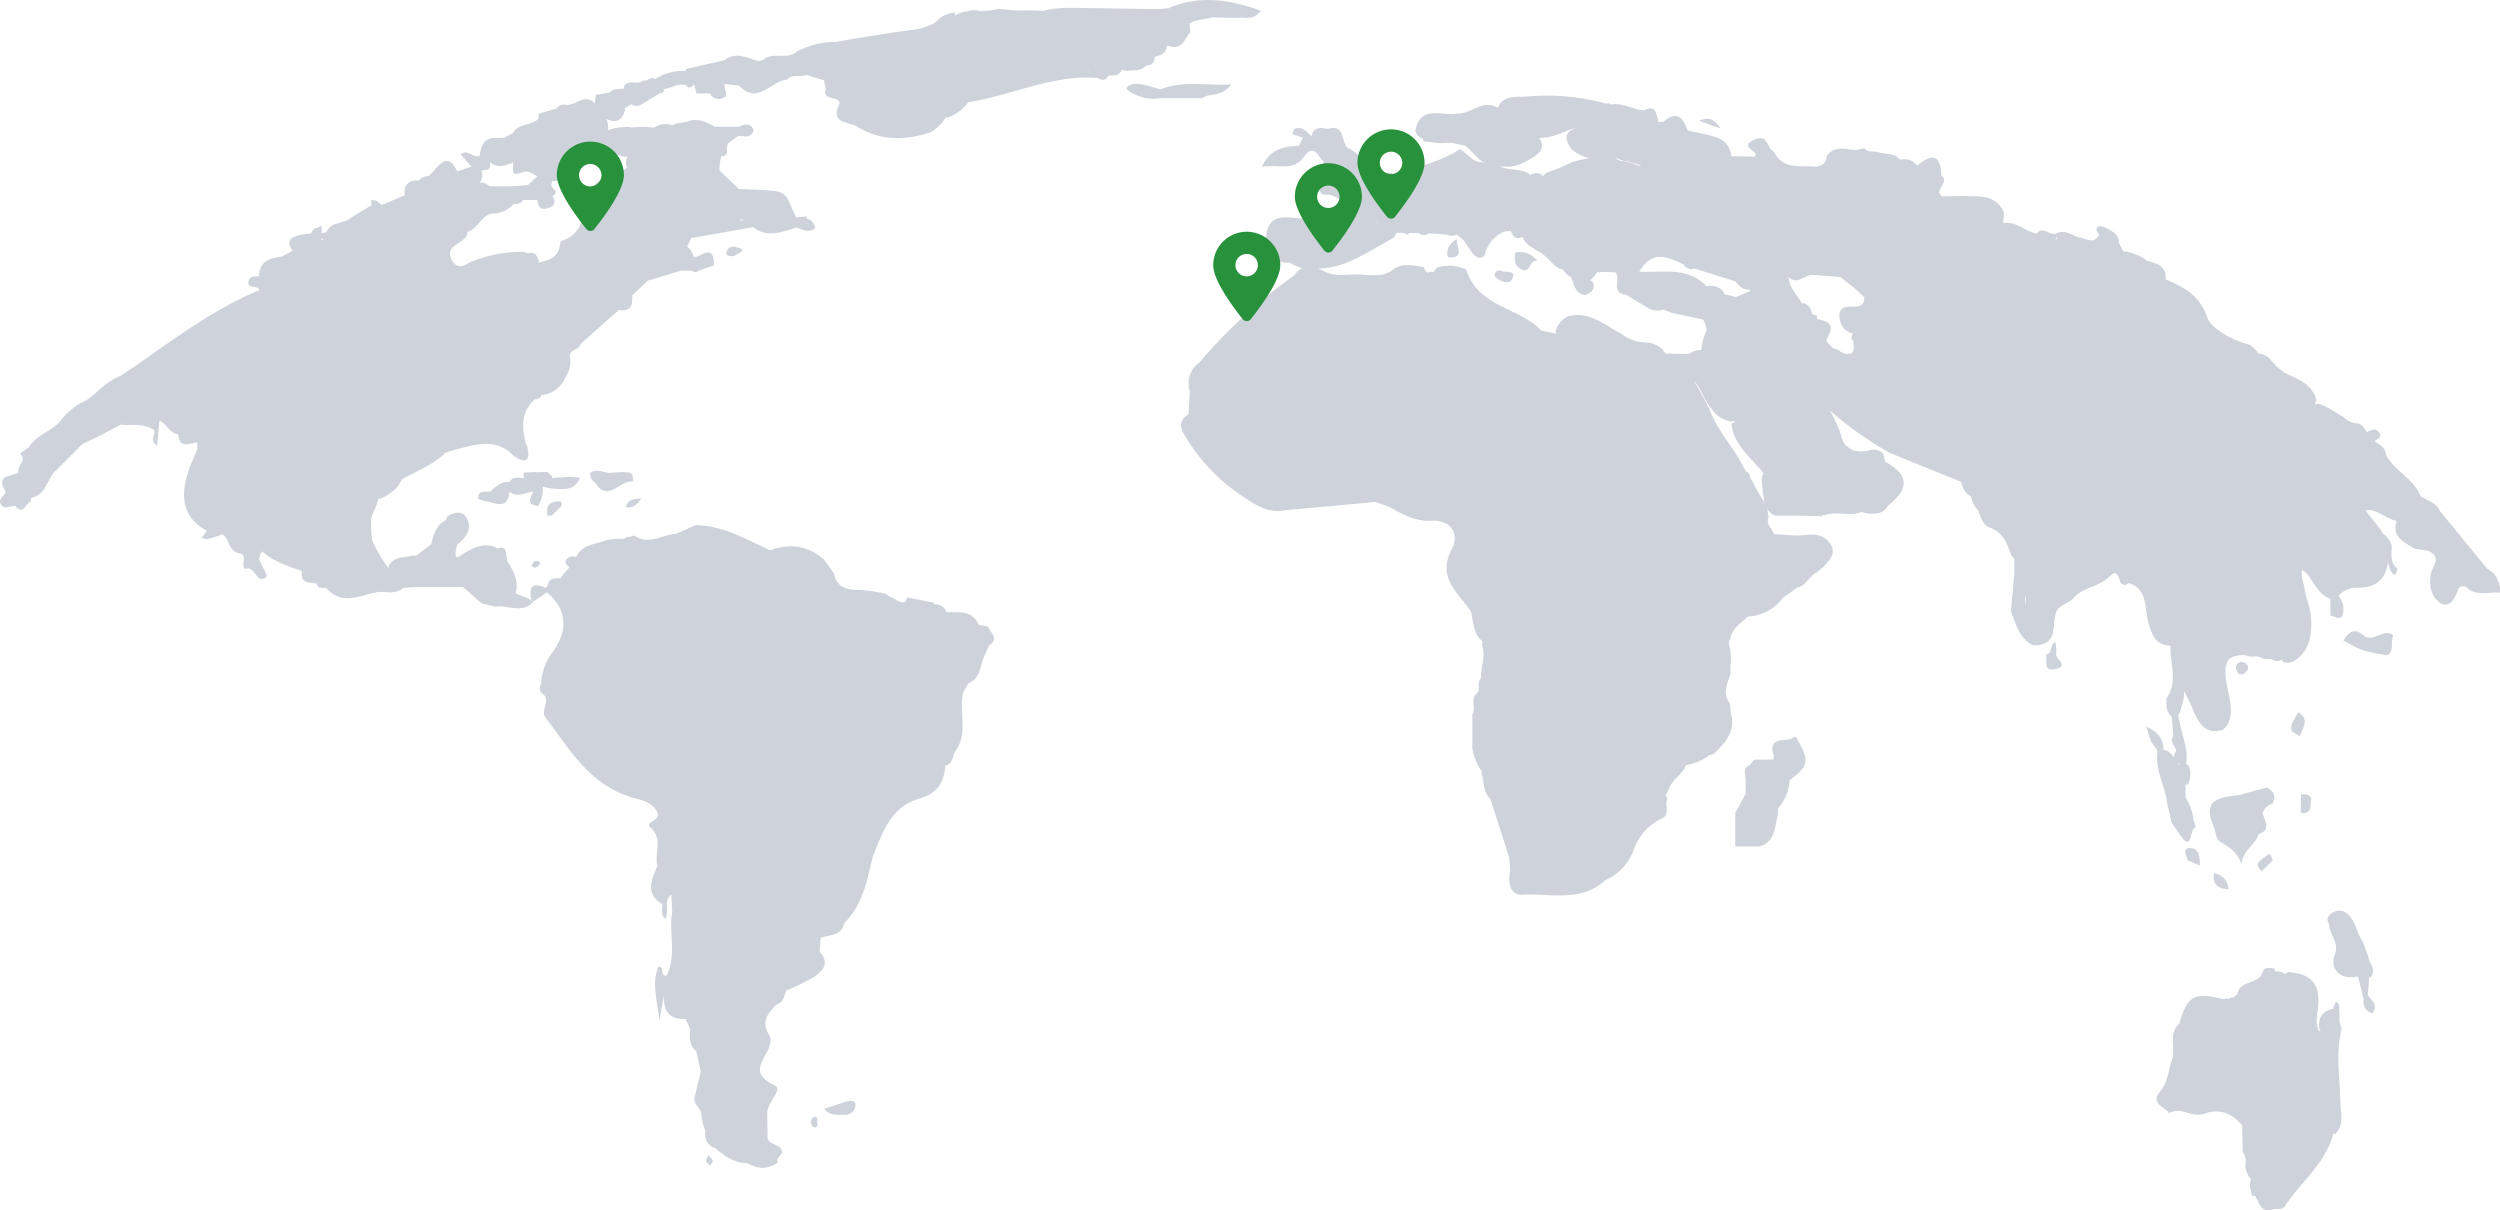 <svg xmlns="http://www.w3.org/2000/svg" viewBox="0 0 521.8 252.62"><defs><style>.cls-1{fill:#ced2db;}.cls-2{fill:#28913b;}</style></defs><title>world-mapFichier 1</title><g id="Calque_2" data-name="Calque 2"><g id="Calque_1-2" data-name="Calque 1"><path class="cls-1" d="M114.22,123.68c3.92,3.42,4.54,7.61,1.27,12.22a11.77,11.77,0,0,0-2.53,6.8,1.6,1.6,0,0,0,.13,2c2.18,1.38-.42,3.48.73,5,5.21,6.92,9.62,14.67,19,17,1.65.41,3.58,1,4.39,2.91.73,1.69-2.64,2-1.52,3,2.8,2.46.85,5.44,1.5,8.08-1.09,2.84-2.7,5.75,1,8,.22,1-.51,2.19.73,3.1.72-1.69-.44-3.76,1.21-5.11h0c.05,1.22.11,2.43.17,3.65-.74,4.44,1,9.17-1.21,13.35-1.49-.07-.28-1.92-1.66-1.9-1.41,3.37-.34,6.56.22,11.21.47-2.68.69-3.95.91-5.22-.09,3.26,1.09,5.06,4.51,4.91l1,2.09c-.18,1.72-.26,3.41,1.26,4.67.3,1.42.61,2.84.92,4.25h0c-.39,1.68-.79,3.35-1.18,5-.8,1.79,1.6,2.6,1.29,4.24.05-.1.09-.2.13-.29a1.08,1.08,0,0,1-.13.29l.39,1.74h0c.14.42.29.84.43,1.25-.08,1.69.32,3.11,2.11,3.75,2,1.65,4.05,3.11,6.79,3.12h0a5.36,5.36,0,0,0,6.24-.12,1.34,1.34,0,0,1-.06-.84h0l1-1.17c-.05-2-2.62-1.48-3.06-3.09l-.63-.06h.32l.31.06c0-1.67-.05-3.34-.07-5h0c-.26-2.32,3.49-5.15,1.5-6.07-5-2.34-2.54-4.75-1.24-7.57.38-.81.65-2.17.23-2.78-1.94-2.87-.31-4.7,1.54-6.56,1.5-.39,1.45-1.86,2-2.89h0a41.72,41.72,0,0,0,5.74-2.79c1.82-1.24,3.41-2.92,1.16-5.24l.24-2.88h-.07c1.78-.82,4.4-.27,4.94-3.08h0c3.37-3.3,4.56-7.62,5.52-12,.17-.64.33-1.28.49-1.91h0c2-5,3.73-10.38,9.61-12.07,3.74-1.08,5.27-3.33,5.5-6.9,1.62-.41,1.51-2,2.14-3.11,2.79-3.77.59-8.2,1.62-12.2.35-.64.71-1.27,1.07-1.91,2.28-.86,2.38-3,3-4.91.45-1,.89-2,1.34-3,.74-.49,1.29-1.07.89-2.06l-1.21-1.91-1.86-.3c-1.37-3.22-4.23-2.52-6.76-2.67a4.46,4.46,0,0,0-.28-.63,2.72,2.72,0,0,0-2.24-1,2.21,2.21,0,0,1-.16-.35l-5.5-1.09a3.16,3.16,0,0,0-.29.85c-1.38.63-2.23-.79-3.4-1-.22-.19-.45-.38-.69-.56a28,28,0,0,0-6.37-.86c-2.35-.09-4.09-.92-4.55-3.46l-2-2.81c-3.5-3.13-7.33-3.42-11.35-2a6.18,6.18,0,0,1-.82-.4c-4.71-2.22-9.3-4.79-14.73-4.83l-4.09,1.82h0c-2.9.15-5.72,2.47-8.69.31-.6.38-1.64.18-2.12.71l-.13,0a12.44,12.44,0,0,0-3.6.34c-1.13.34-2.27.62-3.39,1a5,5,0,0,0-2.64,2l-.27.47a1.71,1.71,0,0,0-1.88.39c-.79.81,0,1.22.53,1.73-.13.17-.27.34-.42.5a10.86,10.86,0,0,0-1.14,1.38,2.6,2.6,0,0,1-.29.42c-1.21,0-2.42-.1-2.7,1.55a1.42,1.42,0,0,0-.38.5c-3-1.4-3.74-.09-2.86,3,1-.69,2.07-1.39,3.1-2.09Zm45.3,113.87,0-.12a.34.34,0,0,1,0,.1Z"/><path class="cls-1" d="M488.77,214.6a4.26,4.26,0,0,1-.47-1.49c0-.15,0-.29,0-.43,0-1,0-2-.13-3,0-.23-.4-.42-.61-.63l-.55,1.2c0,.1,0,.2,0,.29-2.49.49-3.26,2.11-2.87,4.52.66-.12-.31.49-.23-.06-.8-2-.05-4,0-5.92.06-4.05-1.91-5.93-6.35-6.18-.23.15-.45.3-.67.42a2.26,2.26,0,0,0-2-.54,5.31,5.31,0,0,1-.16-.61c-.95-.14-2-.47-2.49.77-.79,2.66-4.89,1.55-5.27,4.65-.34.22-.67.45-1,.68h0a.76.76,0,0,0-.86.3h0a.88.88,0,0,0-1,0,.46.46,0,0,1,.24.44.78.78,0,0,0-.24-.44c-6.14-1.54-7.58-.75-9.23,5.06-2.58,2.26-.47,5.53-1.73,8.07-.58,2.12-.76,4.32-2.31,6.15-2.16,2.54,1,3.09,1.9,4.52,2.44-1.57,4.74,1.09,7.42.06,2.85-1.1,5.77-.16,7.81,2.46h0l.15,5.65c.8.94.57,2.05.52,3.13a6,6,0,0,0,1.09,2.39,1.53,1.53,0,0,1,.16.11c-.62,1.14-.07,2.31.2,3.48l.67-.07a2,2,0,0,0,0,.25c.84,1.2,1.06,3.16,3.26,2.73.95-.52,2.33.29,3-1,3.36-5,8.39-8.79,10-14.94l.36.11c1.92-1.92,1.19-4.36,1.11-6.57C488.37,225,487.48,219.78,488.77,214.6Z"/><path class="cls-1" d="M519.13,118.71l-9.9-12.1a3.81,3.81,0,0,0-2-1.93l-2-1.09c-1.45-3.64-5.3-5.27-7.19-8.54-.08-1.43-1.11-2.12-2.19-2.78-.09,0-.16-.11-.25-.17.68-.54,1.82-.87.83-2-.74-.81-1.6-.31-2.42.15,0,0-.06-.1-.08-.15a3.76,3.76,0,0,0-1.64-1.73A4.28,4.28,0,0,1,489.12,87c-1.79-.87-3.32-2.24-5.3-2.74a1.32,1.32,0,0,0-.53.22.77.77,0,0,0-.07-.48,3.57,3.57,0,0,1,.3-.38c-.88-3.45-3.87-4.49-6.63-5.79l-1.65-1.27c-1.05-1-1.76-2.48-3.44-2.7a.49.49,0,0,1-.59-.44c-.74-.55-1.19-1.49-2.23-1.6-3.38-1-7.46-3.26-8.25-5.54-1.66-4.74-4.94-6.33-8.73-8h0c.25-2.79-1.79-3.3-3.81-3.83h0a10.12,10.12,0,0,0-5-2h0l-.9-1.68c0-2.06-1.8-2.74-3.16-3.37-1.19-.55-2.15.1-1,1.59h0c-1,2-2.52.91-3.89.64-1.69-.34-3.17-1.91-5.09-.89-1.36.55-2.68-1.65-4.06,0h0c-2.42-.38-4.24-2.65-6.93-2.16-.2-1,.55-1.77-.32-3.06-2.12-3.13-5.09-2.37-7.9-2.63L405.3,41c-1.78-1.4,1.79-2.93-.1-4.33-.12-4.37-2-4.68-5-2.14h0l-1-.86a3.62,3.62,0,0,0-2.52-.36h-.15c-.94-1.44-2.95-1-4.41-1.53-1-.32-2.2.15-3-.84l-1.9.4c-2.17-.27-4.45-1-6,1.36h0c0,1.46-1,1.85-2.17,2.09h0c-3.22-.27-6.88.72-8.83-3.14a2.45,2.45,0,0,0-.5-.38c-.95-1.05-1.05-3.37-3.71-2.05-3.29,1.63,1.54,2.28.19,3.47h0l-4.82-.08c-.59-4.23-4.18-4.15-7.15-4.95h0l-2-.43h0c-.89-2.72-2.24-4.18-5-1.85h0l-1,.12c-.61-1.38-.36-3.84-3.13-2.47-2.34-.13-4.43-1.7-6.89-1.2a.76.76,0,0,0-.9-.18,47.12,47.12,0,0,0-16.61-1.51c-2.08.21-4.88-.49-6.07,2.37h0c-3.13-1.93-5.53,1.31-8.41,1.17-3.15.69-7.65-2-8.83,3.58A2.35,2.35,0,0,0,297,28.94s0,0,0,0c-.06.22.06.41.37.57l2.79.37,2.67-.09,3,.62c1.09.89,2,2,3,2.93.3.21.59.43.89.62-.14,0-.28-.07-.41-.12-2.05,0-3.05-1.88-4.65-2.69-3.81,2.59-8.4,3.34-12.47,5.31l-1,0a3.2,3.2,0,0,0-2.1-.38c-.61.12-1.22.26-1.83.41l.12,0c.6-.46,1.12-.94.63-1.78-2.87-.26-4.42-2.84-6.83-3.92h0c-1.28-1.35-.44-4.91-4-3.88h0c-1.54-.26-3.08-.55-3.45,1.65h0l-.16-.26c-.93-.89-1.81-2-3.3-1.43-.28.1-.36.74-.54,1.12l2.23.74h0l-.84,1.7h0c-3.14.13-6.06.65-7.77,4.42,3.31-.68,6.66,1.09,8.88-2.2,2.11-2.83,2.79.07,4,1h0c.43,1.11-4.18,2.19,0,3.33l2.44-.42a3.82,3.82,0,0,0,.84.69,6.76,6.76,0,0,0,2.21.38,3,3,0,0,1-.31,0,5.23,5.23,0,0,0-2.5,1.29l-.66-.41c-.9.44-2.65-.6-2.74,1s1.7.91,2.62,1.31h0l3.83,1.91c.48,1.13-.51,1.88-.74,2.83l-6,.25c-1.64-.11-3.28-.18-4.92-.33-2.9-.26-5.55-.39-6,3.67-.38,3.79.9,5.8,4.88,5.67A11.75,11.75,0,0,0,271.8,56a4,4,0,0,0-1.64,1.45,109.54,109.54,0,0,0-19.83,18.22,5.27,5.27,0,0,0-2,6l-.24,4.7c-1.32,1.1-2.24,2-1.06,4.06a38.76,38.76,0,0,0,12.08,13c2.7,1.83,5.52,3.82,9.16,3.06l18.84-1.72a.41.41,0,0,0,.37.16l.23.05,2.15.78a.4.4,0,0,0,.26.1c2.69,1.58,5.44,3,8.71,2.83,4.33-.16,5.73,3,4.21,5.87-2.92,5.51.54,8.52,3.27,12.08l.76,1.07h0c.09.56.19,1.12.28,1.67.29,1.57.57,3.14,1.84,4.27a.62.62,0,0,1,.11.83,7.43,7.43,0,0,1,0,4.5l-.25,2.64c-.86.88.05,2.23-.81,3.11v0c-1.44,1.2-.08,3-.93,4.33,0,2.41,0,4.81,0,7.22a12,12,0,0,0,1.73,4.4.7.7,0,0,1,.18.86c.64,1.7.24,3.78,1.83,5.16q2,6.15,3.95,12.3h0c.08.89.16,1.79.23,2.68-.62,2.39,0,5.18,2.37,5.05,5.9-.31,12.36,1.71,17.51-3.05h0a10.91,10.91,0,0,0,5.88-6.28,11.11,11.11,0,0,1,6.18-6.71h0c1.4-1.09.2-2.75.89-4-.14-.21-.28-.41-.41-.62a6,6,0,0,0,.54-1.07c.58-2,2.39-3,3.43-4.64.09-.22.17-.43.24-.65a10.66,10.66,0,0,0,5.08-2.23,1.09,1.09,0,0,0,1-.37c2.39-2.3,4.42-4.74,3.27-8.42,0-.58-.07-1.17-.11-1.75-.22-.37-.43-.74-.64-1.11a2.94,2.94,0,0,1-.19-.62l-.08-.81a12.43,12.43,0,0,1,1-3.63c-.08-2.09.39-4.21-.33-6.27,0-.25,0-.51,0-.77a1.57,1.57,0,0,0,.23-.09c.3-2.43,2.28-3.55,3.79-5a4.21,4.21,0,0,0,.51,0,9.74,9.74,0,0,0,6.77-3.89l3-2.14c1.88-.34,2.41-2.42,4-3.11h0c3.8-3.06,4.3-4.8,2-6.93-1.9-1.58-4.09-.78-6.19-.79h0l-1.79-.11-2.91-.19c-.4-1.25-1.93-2.2-1-3.8l-.27-.07a4.33,4.33,0,0,0-.19-1.49,4.83,4.83,0,0,0,1.47,1.49l3.93,0,6,.13.26-.24.35.07c2.46-1,5.22.32,7.68-.7a8.13,8.13,0,0,1,1.2.31c1.71.08,3.44.18,4.41-1.69,4.1-3.18,4.65-6.16-.42-9-.41-.22-.41-1.16-.61-1.77a2.68,2.68,0,0,0-2.57-.82,7,7,0,0,1-3.59.15,8,8,0,0,1-1.77-1.2,5.79,5.79,0,0,1-1-2.4,26.65,26.65,0,0,0-2.27-4.84,72.47,72.47,0,0,0,12.59,8.94l14.83,6c.36,1.24.78,2.44,2.07,3a5.8,5.8,0,0,0,1.53,3c.54,1.39.9,3,2.46,3.58,2.75,1,3.55,3.29,4.38,5.65a9.9,9.9,0,0,0,.69.88c0,1,0,2.06,0,3.09a1.45,1.45,0,0,1,.24.59l-.24-.59a37.57,37.57,0,0,0-.29,3.81c-.3,1.27-.22,2.63-.45,3.92,1.05,2.73,1.71,5.7,4.65,7.21l.4,0,.4,0c4.61-.43,3-4.47,4.06-7,.79-1.71,3-1.74,3.92-3.26,2.16-1.92,5.27-2.09,7.38-4.28,1.25-1.31,1.75.29,2.05,1.38.51.65,1.06.79,1.68.15,4.17,1.27,3.3,5.3,4.15,8.18.78,2.69,1.49,4.77,4.65,4.92-.17,3.65,1.64,7.44-.81,10.92-.12,1.45-.13,2.86,1.08,3.95h0c.11,1.33.21,2.66.31,4-1,1.26.53,2,.58,3.08a2,2,0,0,0-.39,1.3,9,9,0,0,0-1.47-1.34,1.83,1.83,0,0,0-.73-.15h0c-.05-2.23-1.07-3.75-3.64-4.88.44,1.38.72,2.23,1,3.08.47.67.93,1.34,1.4,2h0c-.69,3.91,1.56,7.28,2,11,.3,1.31.59,2.63.88,3.94l1.6,2.27c2.88,4.57,2.1-1.31,3.42-1.2a3.79,3.79,0,0,0-.42-1.49,9.58,9.58,0,0,0-.55-2.48,8.2,8.2,0,0,0-.52-1.3c-.21-.32-.4-.67-.61-1V163.7h0l.26.08.25-.09a4.59,4.59,0,0,0,.07-4,.28.28,0,0,0-.48,0c.61-3.13-.82-6-1.3-8.94-.12-.5-.23-1-.34-1.51a3.47,3.47,0,0,0,.44-.68c.27-1.45,1-2.9.74-4.36a28.51,28.51,0,0,1,2.14,4.49c1.17,2.47,2.53,4.7,5.9,3.64a2.9,2.9,0,0,0,1.05-.95c1.53-3,.3-5.83-.15-8.77s-.86-6,3.68-5.86h.34c1,.66,2.62-.18,3.51.74l1.95.1h0a1.62,1.62,0,0,0,2,.07v-.09a4.69,4.69,0,0,1,.21.54,2.78,2.78,0,0,0,2.12,0c3.5-2,4-5.38,3.83-9-.11-2.31-1.22-4.44-1.44-6.75a12.4,12.4,0,0,1-.55-2.68c.13-1.37.64-.19,1-.07,1.61,1.82,2.38,4.45,5,5.38l0,3.48c.89.17,2.13,1.12,2.57-.12a4.31,4.31,0,0,0-.87-4c.07-.06.16-.12.23-.19a4.66,4.66,0,0,1,3.53-1.49c4.1.1,6.16-1.83,6.56-5.39a8,8,0,0,0,.57,1.82c1,1.72,1.18.49,1.42-.43-1.63-1.24-1.21-3-1.19-4.68a4.18,4.18,0,0,0-1.87-2.63c-.11-.21-.22-.42-.34-.63-1-1.41-2.17-2.67-3.16-4.09l-.14-.11c2.43-.43,4.1,1.71,6.29,2.1l.08.18.15.1c-1.06,3.1,1.44,4.12,3.41,5.45,1.46.68,3.42,0,4.53,1.66.63,1.16-.18,2-.57,3a7.57,7.57,0,0,0-.15,4.14,6.07,6.07,0,0,0,.54,1.29c1.65,2.36,3.3,2.45,4.61-.2.5-1,.45-2.27,2.09-1.77,2.13,2.12,4.8,1,7.23,1.21C521.73,121.59,521.17,119.76,519.13,118.71Zm-163-59h0l.23.22A.6.6,0,0,1,356.15,59.72Zm-14.95-29h0v-.06l.06.06Zm-2.15,2.91c1.25,0,2.32.66,3.51.89l-.18.08a4.6,4.6,0,0,1-1.54-.52,17,17,0,0,0-2.74-.53,7.49,7.49,0,0,0-.86-.41,2.08,2.08,0,0,0,.32-.12l.18.12A4.31,4.31,0,0,0,339.05,33.59ZM352,28.77h.09a.43.43,0,0,0,0,0Zm-6.83,4.94,0,0h-.06l.11-.06-.05.06h0Zm15,27.79-.22-.06c-.59-1.55-2-1.86-3.79-1.73-4-4.16-9.19-2.75-14-3,2.62-4.64,5.91-3.09,9.21-1.52.13.16.26.3.39.48a2.8,2.8,0,0,0,1.23.55l.62-.19,8.46,2.65h0c.92.87,1.69,2,3.23,1.75h0l-.17.38-2.92,1.22c-.23-.09-.47-.18-.71-.25A9.93,9.93,0,0,0,360.17,61.5Zm27-23.71,0,0v0Zm-71.94-3a9.74,9.74,0,0,0,3.54-1.25c1.79-1.13,4.16-2,2.5-4.79,2.78.2,5.18-1.43,7.69-2.08-2.72,1-2.26,2.6-.95,4.45A8.45,8.45,0,0,0,331.7,33c-1.2.25-2.4.48-3.58.82A35.07,35.07,0,0,1,322.88,36a2.09,2.09,0,0,0-.78.81,1.92,1.92,0,0,0-2.78-.18c0-.1-.07-.21-.11-.32-1.74-1.14-3.86-.72-5.71-1.39-.25-.07-.5-.12-.75-.17C313.57,34.76,314.39,34.81,315.22,34.8ZM287.67,46.05a2.24,2.24,0,0,1-.48.63h0C287.33,46.45,287.5,46.24,287.67,46.05Zm2.46,59a2.53,2.53,0,0,0,0-.28C290.24,104.82,290.21,104.93,290.13,105.06Zm53.26-33.58a8.46,8.46,0,0,1-5.06-1.85c-3.47-1.79-6.56-4.73-11-3.61a4.66,4.66,0,0,0-2.67,3.27c.12.13.22.26.32.38L321.64,69c-.26-.3-.54-.6-.84-.89-4.79-4-12.37-4.5-14.7-11.65-.12-.37-.83-.5-1.31-.65a7.88,7.88,0,0,0-4.94.1,4.13,4.13,0,0,1-.7.87l-1-.06a.72.72,0,0,1-.13.28,2.47,2.47,0,0,1-.85-1.23c-2.42-.44-4.87-1-7,.93-2.79,1.48-5.78.26-8.65.65-1.63,0-3.29.21-4.82-.6-.53-.24-1.06-.49-1.61-.69,6-.07,10.66-3.74,15.7-6.36a3.33,3.33,0,0,0,.67-1.11l1.69.05c.33.43.66.41,1,0l2,0a1.41,1.41,0,0,0,2,.06l2.94.17a.58.58,0,0,0,.73,0h0a2.2,2.2,0,0,0,2.19.11,3.92,3.92,0,0,1,.46.37c1.94.92,3.05,5.83,5.37,4.07.65-3.14,3.45-5.52,5.53-5.17.38,1.09.93,1.9,2.43,1.19.76,2.2,3.12,2.57,4.61,3.94,1.26.94,2,2.56,3.75,2.86l.07,0a3.25,3.25,0,0,0,1.61,1.53c.8,1.46.74,3.62,3.11,3.81,1.09-.51,2-1.13,1.57-2.57a1,1,0,0,0-.67-.48,6.38,6.38,0,0,0,1.47-1.67s.05,0,.07-.1a.65.65,0,0,0,.73,0l3,.06h0c1.32,1.3-1.09,4.4,2.28,4.7h0l4.74,2.88a3.82,3.82,0,0,0,3,.22l2,.72h0l6.32,1.36c.11.18.22.36.32.55.14.4.26.8.38,1.21,0,.15,0,.31.05.47a12.23,12.23,0,0,0-1.11,4.12,4.07,4.07,0,0,0-1.3.16,9.55,9.55,0,0,0-1.36.67l-4.74-.09a1.84,1.84,0,0,1-.62-.83A5.51,5.51,0,0,0,343.39,71.48Zm24.64,33a41.06,41.06,0,0,1-2.27-4c-.17-.25-.32-.49-.48-.74a1.32,1.32,0,0,0-.82-1.31c-.26-.43-.52-.86-.74-1.31-2.08-4-5.34-7.29-6.86-11.62-1.05-2-2.06-4.07-3.3-6,1.61,1.61,2.08,4.11,3.65,5.76A6.06,6.06,0,0,0,361.39,88a1.15,1.15,0,0,1,.82,0v0c-.21.25-.59.17-.81.38.39,4.66,4.2,7.14,6.7,10.44a1.76,1.76,0,0,0-.4,1.1,38,38,0,0,0,.56,4.82C368.18,104.71,368.11,104.57,368,104.44Zm17.34-30.58c-.36-.11-.7-.23-1.05-.37a2.79,2.79,0,0,0-1.43-.72,5.08,5.08,0,0,1-.43-.27,11.51,11.51,0,0,1-.88-.83c-.14-.19-.27-.38-.39-.58.57-1.64,2.24-3.49-1.12-4.37a2.55,2.55,0,0,1-.82-.17,5.56,5.56,0,0,1-.08-.81l-.88-.1a.91.91,0,0,0-.18-.48,2.34,2.34,0,0,0-1.64-1.91l-.29.09c-1.12-1.78-2.69-3.31-2.91-5.56,1.82,1.74,3.3-.36,5-.44l5.84.45,3,2.35h0l2,1.87a2.17,2.17,0,0,1,0,.26C389,64.2,387.53,64,386.25,64c-2.33,0-2.68,1.34-2.1,3.25a3.46,3.46,0,0,0,2.2,2.27,2.58,2.58,0,0,1,.4.1c-.32.58-.59,1.15.14,1.58a.94.94,0,0,0-.06.27C386.82,72.59,387.36,74,385.37,73.86Zm37.29,52.36a11.93,11.93,0,0,1,0-1.2c.06-.27.11-.54.17-.8A8.24,8.24,0,0,1,422.66,126.22Zm6.24-76c.11-.2.22-.43.36-.7h0l.22,0A1.43,1.43,0,0,1,428.9,50.19ZM455,159.5l-.17.19c-.06-.14-.1-.29-.17-.43Zm-1.41-5.89Z"/><path class="cls-1" d="M474.13,252.56h0Z"/><path class="cls-1" d="M374.53,153.8c-1.41,1.35-5.81-.48-4.28,4a2.42,2.42,0,0,1-.18.75h-3.88l-1,1.12c-1.47.68-.94,1.91-.84,3l0,3a1.26,1.26,0,0,1,.25.61c-.09-.2-.17-.41-.25-.61l-2.16,4h0v7l4.95,0c3.33-.86,3.26-3.81,3.87-6.34l.12-1.61h0a9.87,9.87,0,0,0,2.41-5.92c4.07-2.92,4.24-4.1,1.28-9Z"/><path class="cls-1" d="M257,17.65c-5.69.2-10.23-.85-14.75,1-2-.44-3.88-1.43-6-1.08-.62.37-1.84.66-.5,1.52a9.11,9.11,0,0,0,6.56,1.39l8.69,0C252.31,19.29,254.73,20.51,257,17.65Z"/><path class="cls-1" d="M493.28,132.59c-1.93-1.68-3.14-.61-4.18,1.11l1.87,1h0c2.22,1.36,4.76,1.6,7.23,2.08,1.76-.93.55-2.86,1.37-4.11C497.51,130.84,495.35,134.41,493.28,132.59Z"/><path class="cls-1" d="M239.19,13.69c1.48-.06,1.78-.89,1.88-1.84l.5-.13c.88-.3,1.69-.68,1.94-1.71,0-.14,0-.28-.08-.42l.62,0c2.7.92,3.21-1.5,4.41-2.87l-.18-1.85h0a2.43,2.43,0,0,0,.87-.46l4-.78,5.13.11h0c1.48-.31,3.28.71,4.89-1.49C256.72-.1,250.63-1,244.33,1.51l-.15.19-2,.16-3.93,0h0l-10-.16c-3.51,0-7-.36-10.49.56-1.09,0-2.18-.11-3.27-.1a32.93,32.93,0,0,1-6-.32,17.33,17.33,0,0,1-3.85.47,4.38,4.38,0,0,0-2.88.11h-.11a5,5,0,0,0-2.15.73l-.17.08,0-.6a5.54,5.54,0,0,0-4,2,13.26,13.26,0,0,1-5.57,1.69c-5.16.67-10.3,1.6-15.45,2.43a17.58,17.58,0,0,0-8,2h0c-2,1.91-5-.12-7.07,1.79-.31.08-.62.14-.93.2h0c-2.35-.57-4.68-2.09-7.09-.17h0l-8.05,1.85c0,.12-.06.25-.1.38a10.53,10.53,0,0,0-6.32,1.72c-.07,0-.14-.1-.22-.14a1.34,1.34,0,0,0-1.22.2.9.9,0,0,1-.94.15c-1.14,1.07-2.86-.13-4,1a7,7,0,0,0-.19.79c-1.07.07-2.19-.08-3,.81h0l-2.81.47-.24,1.8h0c-2-2.16-3.79.27-5.7.31-.85-.13-1.68-.18-2.21.71l-3.8,1.12c0,.33,0,.66,0,1-1.46,1.58-4.19.89-5.36,3l-1.78,1h0c-.31,0-.62.05-.93.05h-1c-2.48,0-2.94,1.84-3.26,3.76h0c-1.35.47-2.55-1.54-3.93-.33l2.24,2.55h0l-3,1c-1.62-3.69-3.28-2-4.94,0h0l-1,1h0a2.2,2.2,0,0,0-2,.91c-2.19-.12-3.24.87-3,3.09h0l-4.79,2-1.14-.92-1.07-.09.06,1.08L73,45.59c-1.44,1.27-4,.57-4.86,2.88h0l-1,.21c0-.51,0-1,0-1.53a3.85,3.85,0,0,0-.87.41c-.79,0-1.07.56-1.35,1.15l.23-.06h0v.22L65,48.71c-4.47.41-5.49,1.36-3.91,3.65L58.9,53.53h0c-2.51.34-4.81.93-4.84,4.15-1-.08-2.11.1-2.23,1.16-.17,1.53,1.91.58,2.29,1.7h0c-9.48,4-17.66,10.1-26,15.94l-3.19,2.1h0c-2.82,1-4.55,3.47-7,5a13.76,13.76,0,0,0-5.1,4h0C11.05,90,7.62,90.64,6,93.37H6L4.17,94.68c1.67,1.47-.88,2.62-.31,4h0l-1.69.55c-2.49.59-1.77,2-.93,3.49-.41.83-1.67,1.44-1.09,2.49.71,1.31,2,.28,3.05.41,1.75,2.06,2.14-.73,3.26-.92a5,5,0,0,1,0-.77l.09,0a4.8,4.8,0,0,0,3.26-3c.15-.2.3-.39.43-.59a6.28,6.28,0,0,1,.95-1.65l6-6L20.71,91a2.26,2.26,0,0,0,.56-.28l3.91-2.08a1.47,1.47,0,0,1,.64-.36l-.64.36c2.36.22,4.85-.38,7,1.15.47.84-1.19,1.88.61,3.27.2-2.13.34-3.7.49-5.26,1.54.64,2.1,2.63,3.94,2.87h0c.2,3.15,2.35,1.77,3.93,1.69l.06,1.31h0c-.72,1.82-1.59,3.6-2.13,5.47-1.39,4.81-.82,9,4.09,11.65-.36.49-.73,1-1.1,1.46.41.1.84.35,1.2.27,1.1-.26,2.16-.64,3.23-1h0c1.42,1.14,1.26,3.76,3.69,4,1.6.69-.13,2.4,1,3.24,2.09-.86,2.29,3.45,4.44,1.64.29-.24-1-2.33-1.52-3.56a2.93,2.93,0,0,1,.58-1.76l.38.31c2.36,1.91,5.19,2.84,8,3.81h0a1.4,1.4,0,0,1-.11.49c0,2.34,1.87,1.77,3.15,2.14.27,1.12,1.21.78,2,.9,3.43,4,7.35,1.22,11.11.8,1.71,0,3.52.53,5-.85h0l3-.17,3.77,0,5.64,0h0q1.83,1.61,3.64,3.23c.92.58,2,.48,3,.9,2.61-.47,5.5,1.49,7.91-.87h0v0h0l-.4-.54c-1-.64-2.17-.83-3.16-1.44.69-2.19-.27-4.16-1.36-6.12-1.12-.78.32-4.13-2.52-3.18a2.74,2.74,0,0,0-.46-.34c-2.32-.86-4.29.11-6.24,1.21a8.24,8.24,0,0,1-1.68,1c-.54-.56-.18-1.66.06-2.7,1.86-1.38,3.14-3.22,2.05-5.43-.86-1.75-2.65-1.4-4.16-.4a2.6,2.6,0,0,1-.29.76h0c-2,1-2.57,3-3,5h0L86.83,116a6.27,6.27,0,0,0-.87,0c-1.8.4-3.92.14-4.9,2.31a1.88,1.88,0,0,0,.14.24l-.14,0v0a30.84,30.84,0,0,1-3.29-5.55,16,16,0,0,1-.31-2.57,17.13,17.13,0,0,1,0-2.27c.46-1.38,1.18-2.67,1.55-4.07l.33,0a9.34,9.34,0,0,0,3.85-2.8A12.54,12.54,0,0,1,84,100c3.07-1.75,6.49-3,9-5.52.59-.2,1.19-.38,1.79-.57,4.38-1.07,8.82-2.76,12.59,1.43a1.22,1.22,0,0,0,.27,0l.54.43c1.17.52,2.1.57,2.1-1.11-.19-.66-.07-1.44-.52-2-.79-3.16-1.14-6.25,1.45-8.94l0,0c.44-.63,1.56-.28,1.77-1.24a6.18,6.18,0,0,0,5.12-3.89,5.83,5.83,0,0,0,.89-3.88c-.49-1.88,2-1.52,2.18-2.93l8-7.1c2.48.44,2.94-1,2.77-3l3.24-3.09,7-2.1h2l1,.36.89-.45,2.91-1c.1-4.68-2.46-1.95-4.14-1.67,0-.14-.08-.27-.13-.41a5,5,0,0,0-1.3-1.88c.29-.58.58-1.17.88-1.75h0l5.66-1c.59-.1,1.13-.18,1.59-.28l5.64-1c3,2.35,6,1,9,.08,1.34.37,2.66,1.29,4,.08-.31-.91-.73-1.71-1.71-1.86-.05-.17-.11-.35-.16-.53l-2.18.18c-.57-1.27-1.14-2.54-1.72-3.81h0c-.94-1.76-2.69-1.64-4.3-1.84l-5.94-.28h0l-4-3.85c0-.35,0-.7,0-1.05h0c.1-.63.21-1.25.31-1.88h0c2.14,0,.65-2.22,1.71-2.9h0l1.93-1.39,1.92.13c.78-.33,1.52-.94,1.06-1.73-.7-1.2-1.87-.74-2.9-.31l-5,0c-1.88-1.09-3.79-1.94-6-1l-1.75.28a2.17,2.17,0,0,0-1,.38h-.19a4.28,4.28,0,0,0-3,.13,6.73,6.73,0,0,1-.87.4l-1.18-.12-2-.05-1.42.15a3.59,3.59,0,0,1-.43-.14,9,9,0,0,0-1.06.06,10.37,10.37,0,0,0-3.47.66,4.21,4.21,0,0,0-.25-2.36c2.08.95,3.37.26,3.9-2a1.73,1.73,0,0,0-.15-.2l1.38-.89a3.61,3.61,0,0,0,.56.27,2.21,2.21,0,0,0,1.93-.43l3.61-2.19c.5.05.77-.17.75-.69l-.06-.13c1.6-.1,3-1.33,4.72-.78h0c.67,1,1.15.21,1.67-.18l.47,1.89,2.82,0a2.08,2.08,0,0,0,2.85.9c1.17-.56,0-1.68.25-2.53h0l-.11-.37,3.06.36c3.88,4.12,6.63-.92,10-1.24h0c1.08-1.3,2.74-.41,4-1l3.73,1.14.39,1.78h0c-.87,2.72,2.85,1.19,2.87,3.1h0c-2.23,4.52,2.35,3.59,4,5,4.82,2.79,9.83,2.62,14.94,1a9,9,0,0,0,3.06-2.9l.22-.28.36.05a9.21,9.21,0,0,0,4.3-3.18c9.06-1.44,17.57-5.8,27-5.07h0c.9.58,1.67.56,2.22-.48h0c1-.14,2.32.2,2.8-1.24l1.05.26C236.54,14.53,238.13,15,239.19,13.69Zm-131,25.09-2,.1-4,0a5.07,5.07,0,0,0-.81-.56,2.63,2.63,0,0,0-1.27-.25,2.19,2.19,0,0,0,.38-2.31l-.11-.16.85-.08h0c1.14-.12,1.16-.86,1-1.7h0c1.46,1.34,3,.76,4.6.24h0l.23-.26h0c.25,1.1-.82,3.35,2,2.15,1.15-.48,2.11.36,3.08.87h0l-2,1.84h0Zm-40.78,11c0,.11,0,.22,0,.33l-.4-.18a2.55,2.55,0,0,0,.35-.14ZM92.3,37.52Zm22.84-9.86h0Zm2,2h0v0l0,0h0Zm-6,26h0l-.14,0,.14-.12s0,.06,0,.09Zm6.14-5.43c-.24.08-.39.55-.42.87-.29,2.67-2.29,3.22-4.36,3.68-.27-1.56-1-2.33-2.28-1.89a6.09,6.09,0,0,0-1-.33,28,28,0,0,0-10.39,1.9c-.92.24-1.78,1.09-2.72,1.11H96a2,2,0,0,1-1.28-.67C92,51.18,97,51,97.56,48.82a3.29,3.29,0,0,0,0-.42c2.3-.62,2.93-3.8,5.6-3.86a5.55,5.55,0,0,0,3.92-1.87c.75-.21,1.69,0,2.11-.93l3,0c.1,1.35.65,2.18,2.14,1.72s1.72-1.27,1-2.53h0c1.65-1-.25-1.5-.28-2.26a4.69,4.69,0,0,1,.24-.89c1.23.23,1.9-.79,2.82-1.27h0l1.23-.8,2.78-3.12h0c.16-.5.34-1,1-.64,1.72,2.91,3.15,1,4.62,0a3.12,3.12,0,0,0,1,.45,4.05,4.05,0,0,0,.69,0c.42.36,1,.28,1.59.34a2.31,2.31,0,0,0-.42,1,2.44,2.44,0,0,0,.31,1.23c-1.3,1.21-3.41.59-4.75,1.72-.84,1.08-2.33,1.69-2.79,3a4.45,4.45,0,0,0-.48.49C121.49,43.79,122.31,48.63,117.32,50.25Zm37.24-4.08a2.11,2.11,0,0,0,0-.36l.64,0ZM227,14.79a.68.68,0,0,0,.2,0,1,1,0,0,0,0,.16A.35.35,0,0,1,227,14.79Z"/><path class="cls-1" d="M429.16,136.44A7.81,7.81,0,0,0,429,134c-1.19.5-.53,2.38-2,2.67.52,1.07-.79,3.5,1.9,3C432.11,139,428.87,137.53,429.16,136.44Z"/><path class="cls-1" d="M457.1,177c-1.82,0-.63,1.6-.53,2.54l2.59,1.13C459.14,179,459.1,177,457.1,177Z"/><path class="cls-1" d="M465.15,185.59a3.63,3.63,0,0,0-3-3.35C461.68,184.68,463,185.54,465.15,185.59Z"/><path class="cls-1" d="M133.86,104.09c-1.78-.06-2.8.27-3.26,1.75C132,106.1,132.79,105.51,133.86,104.09Z"/><path class="cls-1" d="M494.38,205.69l.06-1.51c2-1.51,0-3-.12-4.51l-1.11-3.06c-1.53-2-1.47-5.07-4.09-6.41a2.77,2.77,0,0,0-3.21,1.24,1.4,1.4,0,0,0,.19,1.38c0,2.19,2.24,3.78,1.23,6.43-1.21,3.19,1.35,5.39,4.83,4.55.39,1.59.79,3.19,1.19,4.79h0a2.43,2.43,0,0,0,1.77,2.89c1.46-1.69-.21-2.65-.9-3.83C494.28,207,494.33,206.34,494.38,205.69Z"/><path class="cls-1" d="M151.7,52.42c-.46,1.08.69,1,1.43,1.08l1.7-1a4.86,4.86,0,0,1,.07-.55C153.75,51.64,152.37,50.89,151.7,52.42Z"/><path class="cls-1" d="M354.62,25.21l4.51,1.62C357.64,24.56,356.49,24.46,354.62,25.21Z"/><path class="cls-1" d="M170.59,233.88c.08-.48-.07-.89-.71-.78a1.28,1.28,0,0,0-.49,1.63c.08.26.43.63.62.61C171,235.22,170.49,234.4,170.59,233.88Z"/><path class="cls-1" d="M147.37,242.39c.09.34.53.59.82.88.21-.33.64-.69.59-1s-.5-.66-.95-1.19C147.61,241.69,147.29,242.09,147.37,242.39Z"/><path class="cls-1" d="M177,229.78h0l-5,1.67c1.46,1.65,2.93,1.14,4.24,1.22a2.09,2.09,0,0,0,2.29-1.85C178.68,229.59,177.69,229.8,177,229.78Z"/><path class="cls-1" d="M462.18,172.94c.36.9.31,2,1.13,2.7,1.66,1,3.45,1.91,4.55,4.66.38-3.07,2.91-3.94,3.51-6.16a1.5,1.5,0,0,0,.42-.51.77.77,0,0,1-.42.51c2.89-1,1.12-2.89.92-4.49a3,3,0,0,1,2-1.91c.88-1.55.24-2.58-1.13-3.38l-4.95,1.34a4.77,4.77,0,0,1-1.94.35C461.11,166.78,460.26,168.16,462.18,172.94Z"/><path class="cls-1" d="M480.2,169.68c2.5.33,1.95-1.61,2.21-3-.41-1-1.29-.92-2.14-.87Z"/><path class="cls-1" d="M473.12,178.57c-1,.89-3,1.47-1.07,3.3l2.31-2.25a6.61,6.61,0,0,1-.3-.85C473.85,178.21,473.53,178.17,473.12,178.57Z"/><path class="cls-1" d="M479.69,148.67c-.66,1.35-1.88,2.35-1.32,4l1.66,1C480.51,152,482.27,150.23,479.69,148.67Z"/><path class="cls-1" d="M468.7,138.47a1.41,1.41,0,0,0-1.28-.25c-1.22.65-.69,1.58-.22,2.46a4.15,4.15,0,0,1,1,.09C468.84,140.11,469.91,139.49,468.7,138.47Z"/><path class="cls-1" d="M132.13,100.53c0-2.09-.27-2.18-4.85-1.82-1.36-.08-2.71-1-4.08,0a2,2,0,0,0,1,2h0C126.92,105.13,129.47,100,132.13,100.53Z"/><path class="cls-1" d="M121.07,99.73l-1.89-.21-4,.23.08-.26h0l-1-1-2.23.07a4.58,4.58,0,0,0-.74,0l-2,.07c0,.29,0,.58,0,.87h0l.13.28c-1.11,0-2.34-.42-3.12.83h0c-1.77-.2-2.81,1-4,2h0c-.87.1-2.07-.3-2.44.76s.76,1,1.45,1.24c2,.28,4.67,2,5-2h0c1.67,1.39,3.33.15,5,0h0c-.55,1.3-1.62,2.76,1,3a6.87,6.87,0,0,0,1-4h0l1.93.36h0C117.43,102.1,119.9,102.58,121.07,99.73Z"/><path class="cls-1" d="M115.84,104.74c-1.76.25-1.72,1.57-1.57,2.91l.45,0,.45-.06,1-.92c.39-.48,1.11-1,1.1-1.42C117.31,104.32,116.37,104.66,115.84,104.74Z"/><path class="cls-1" d="M316.29,52.71c-.24,1.34-.3,2.59,1.12,3.44,2,1.21,1.8-2.12,3.43-1.67A4.43,4.43,0,0,0,316.29,52.71Z"/><path class="cls-1" d="M313.18,56.47c-.9-.07-1.27.35-1.18,1.22,1.14,1.18,3.11,1.8,3.68.46C316.54,56.13,314.05,57.09,313.18,56.47Z"/><path class="cls-1" d="M304.13,49.83c-1.43.9-2.41,2-1.94,3.87C306.11,54.06,303.67,51.21,304.13,49.83Z"/><path class="cls-1" d="M111.57,117.09c-.19.27-.45.66-.7,1,.28.14.62.46.82.39.39-.14.94-.46,1-.78C112.8,117.18,112.29,117,111.57,117.09Z"/><g id="Calque_1-2-2" data-name="Calque 1-2"><g id="Calque_1-2-2-2" data-name="Calque 1-2-2"><path class="cls-2" d="M291.18,45.23c1.87-2.35,6.15-8,6.15-11.23a7,7,0,0,0-14,0c0,3.2,4.27,8.88,6.15,11.23a1.12,1.12,0,0,0,1.55.18l.18-.18Zm-.87-13.57A2.34,2.34,0,1,1,288,34,2.34,2.34,0,0,1,290.31,31.66Z"/></g></g><g id="Calque_1-2-3" data-name="Calque 1-2"><g id="Calque_1-2-2-3" data-name="Calque 1-2-2"><path class="cls-2" d="M278.11,52.29c1.88-2.35,6.15-8,6.15-11.22a7,7,0,1,0-14,0c0,3.19,4.28,8.87,6.15,11.22a1.1,1.1,0,0,0,1.55.18.77.77,0,0,0,.18-.18Zm-.86-13.56a2.34,2.34,0,1,1-2.34,2.34A2.34,2.34,0,0,1,277.25,38.73Z"/></g></g><g id="Calque_1-2-4" data-name="Calque 1-2"><g id="Calque_1-2-2-4" data-name="Calque 1-2-2"><path class="cls-2" d="M261.07,66.6c1.87-2.35,6.15-8,6.15-11.23a7,7,0,0,0-14,0c0,3.2,4.27,8.88,6.15,11.23a1.11,1.11,0,0,0,1.55.18l.18-.18ZM260.2,53a2.34,2.34,0,1,1-2.34,2.34A2.34,2.34,0,0,1,260.2,53Z"/></g></g><g id="Calque_1-2-5" data-name="Calque 1-2"><g id="Calque_1-2-2-5" data-name="Calque 1-2-2"><path class="cls-2" d="M124.07,47.79c1.87-2.35,6.15-8,6.15-11.23a7,7,0,0,0-14,0c0,3.2,4.27,8.88,6.15,11.23a1.1,1.1,0,0,0,1.55.18,1.53,1.53,0,0,0,.18-.18Zm-.87-13.56a2.34,2.34,0,1,1-2.34,2.33A2.33,2.33,0,0,1,123.2,34.23Z"/></g></g></g></g></svg>